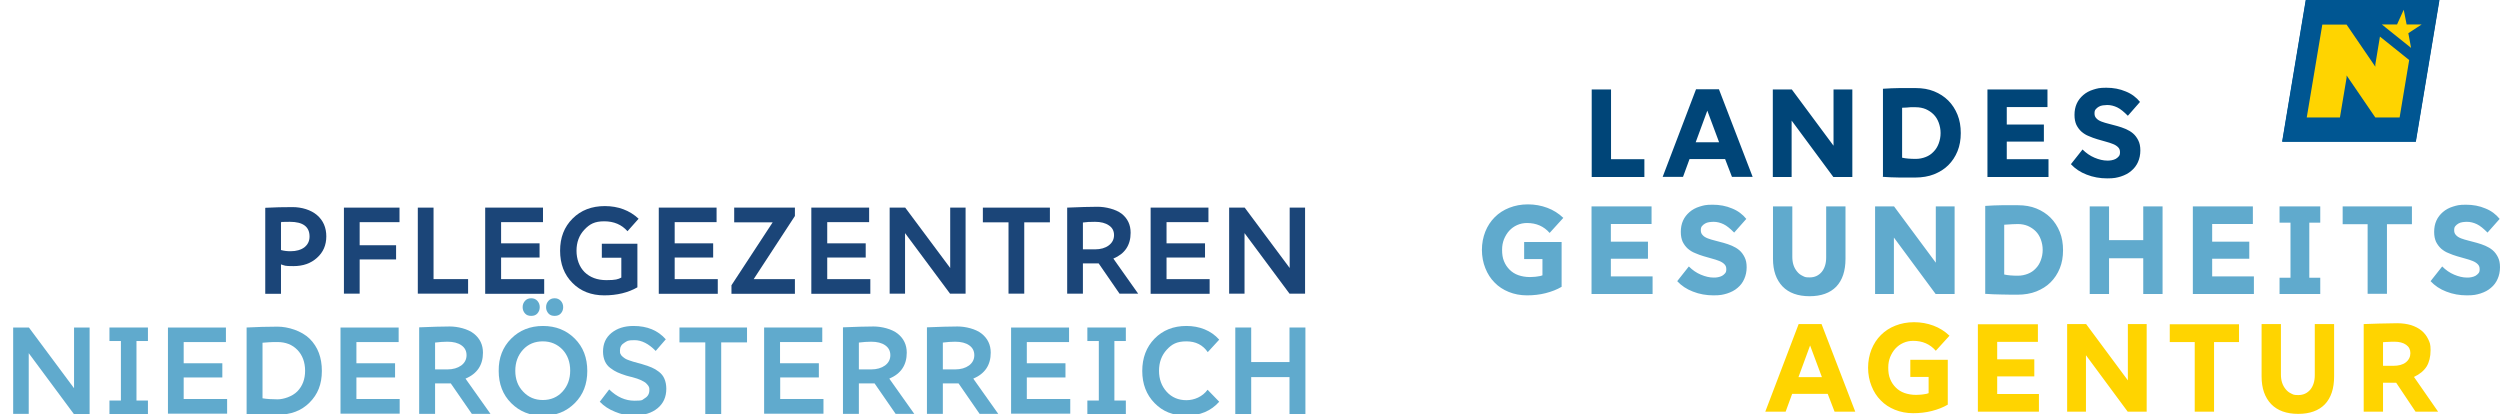 <?xml version="1.0" encoding="UTF-8"?>
<svg id="Ebene_1" xmlns="http://www.w3.org/2000/svg" xmlns:xlink="http://www.w3.org/1999/xlink" version="1.1" viewBox="0 0 1461.8 242.1">
  <!-- Generator: Adobe Illustrator 29.2.1, SVG Export Plug-In . SVG Version: 2.1.0 Build 116)  -->
  <defs>
    <style>
      .st0 {
        fill: none;
      }

      .st1 {
        fill: #ffd400;
      }

      .st2 {
        fill: #1b4578;
      }

      .st3 {
        isolation: isolate;
      }

      .st4 {
        clip-path: url(#clippath-1);
      }

      .st5 {
        clip-path: url(#clippath-2);
      }

      .st6 {
        fill: #005692;
      }

      .st7 {
        fill: #004578;
      }

      .st8 {
        fill: #60aacd;
      }

      .st9 {
        clip-path: url(#clippath);
      }
    </style>
    <clipPath id="clippath">
      <rect class="st0" x="866.5" y="0" width="595.3" height="242.1"/>
    </clipPath>
    <clipPath id="clippath-1">
      <rect class="st0" x="866.5" y="0" width="595.3" height="242.1"/>
    </clipPath>
    <clipPath id="clippath-2">
      <rect class="st0" x="866.5" y="0" width="595.3" height="242.1"/>
    </clipPath>
  </defs>
  <g>
    <g class="st9">
      <path class="st7" d="M1251.3,59.6c-2.1-2.6-4.8-4.7-8.3-6.1-3.5-1.5-7.3-2.2-11.4-2.2s-5.3.4-7.6,1.1c-2.3.7-4.3,1.8-5.9,3.2s-2.9,3-3.8,5-1.3,4.2-1.3,6.6.4,4.2,1.1,5.8c.8,1.6,1.8,2.9,3,4,1.3,1.1,2.7,2,4.3,2.6,1.6.7,3.2,1.3,4.9,1.8,1.6.5,3.3,1,4.9,1.4s3,.9,4.3,1.4,2.3,1.2,3,1.9c.8.8,1.1,1.7,1.1,2.9s-.2,1.8-.7,2.4-1.1,1.1-1.8,1.5c-.7.4-1.5.6-2.4.8-.9.2-1.7.2-2.5.2-2.4,0-4.9-.6-7.5-1.7s-4.9-2.7-7-4.8l-6.8,8.6c2.4,2.6,5.5,4.7,9.2,6.1,3.8,1.5,7.8,2.2,12,2.2s5.6-.4,8-1.1c2.4-.8,4.4-1.8,6.1-3.3,1.7-1.4,3-3.1,3.9-5.1s1.4-4.3,1.4-6.8-.4-4.3-1.2-5.9c-.8-1.6-1.8-3-3.1-4.1-1.3-1.1-2.7-1.9-4.3-2.6-1.6-.7-3.2-1.2-4.9-1.7-1.7-.5-3.3-.9-4.9-1.3s-3-.8-4.3-1.3-2.3-1.1-3-1.9c-.8-.8-1.1-1.7-1.1-2.9s.2-1.8.7-2.4,1.1-1.1,1.8-1.5c.7-.4,1.5-.7,2.4-.8.8,0,1.7-.2,2.5-.2,2.1,0,4,.5,5.9,1.4s3.9,2.6,6.2,4.9l7.1-8.1ZM1162.1,52.3v51.2h35.7v-10.4h-24.4v-10.3h21.7v-10h-21.7v-10.2h23.8v-10.3h-35.1ZM1100.9,103.4c3.2.2,6.4.4,9.5.4,3.1,0,6.3,0,9.8,0s7.5-.6,10.7-1.9,6-3,8.3-5.3,4.1-5,5.4-8.2,1.9-6.7,1.9-10.6-.6-7.5-1.9-10.7-3.1-6-5.4-8.3-5.1-4.1-8.3-5.4c-3.2-1.3-6.8-1.9-10.7-1.9s-6.6,0-9.6,0-6.2.2-9.6.4v51.3h-.1ZM1112.2,63c2,0,3.6-.2,4.8-.3,1.2,0,2.2,0,3.2,0,2.1,0,4.1.4,5.8,1.1,1.8.8,3.3,1.8,4.6,3.1,1.3,1.3,2.3,2.9,3,4.8s1.1,3.9,1.1,6.1-.4,4.2-1.1,6.1-1.7,3.5-3,4.8c-1.3,1.4-2.8,2.4-4.6,3.1-1.8.7-3.7,1.1-5.8,1.1-3.2,0-5.8-.2-8-.7v-29.1ZM1036.6,52.3v51.2h11v-33l24.4,33h11.1v-51.2h-11v32.9l-24.4-32.9s-11.1,0-11.1,0ZM998.3,64.7l6.9,18.5h-13.7l6.8-18.5ZM1012.7,103.4h12.1l-19.7-51.2h-13.4l-19.5,51.2h11.9l3.8-10.4h20.8l4,10.4ZM930.7,52.3v51.2h30.8v-10.4h-19.5v-40.8h-11.3Z"/>
    </g>
    <g class="st4">
      <path class="st1" d="M1393.3,200.1c1.2-.1,2.4-.2,3.5-.2,1.1-.1,2.1-.1,3.2-.1,2.9,0,5.2.6,6.9,1.8,1.7,1.2,2.5,2.8,2.5,4.9s-.9,4-2.7,5.4c-1.8,1.4-4.3,2-7.3,2h-6v-13.8h0ZM1393.3,223.8h7.8l11.3,16.9h13.2l-14.1-20.3c3.4-1.6,5.8-3.6,7.4-6.1,1.5-2.5,2.3-5.7,2.3-9.5s-.5-4.5-1.4-6.5c-.9-1.9-2.2-3.6-3.9-5-1.7-1.4-3.7-2.4-6.1-3.2-2.4-.7-5.1-1.1-8.1-1.1s-7.5.1-10.8.2c-3.4.1-6.3.2-8.8.3v51.2h11.3v-16.9h-.1ZM1322.4,189.5v30.6c0,7,1.9,12.3,5.6,16.2,3.7,3.8,9,5.7,15.8,5.7s12-1.9,15.6-5.6c3.6-3.8,5.4-9.2,5.4-16.3v-30.6h-11.3v29.9c0,3.5-.9,6.3-2.6,8.4-1.8,2.1-4.1,3.2-7,3.2s-2.9-.3-4.2-.9c-1.3-.6-2.3-1.4-3.2-2.5-.9-1.1-1.6-2.3-2.1-3.8s-.7-3.2-.7-4.9v-29.4h-11.3ZM1268.7,189.5v10.5h14.6v40.7h11.3v-40.7h14.6v-10.4h-40.5ZM1208.7,189.5v51.2h11v-33l24.4,33h11.1v-51.2h-11v32.9l-24.4-32.9h-11.1ZM1156.5,189.5v51.2h35.7v-10.3h-24.4v-10.3h21.7v-10h-21.7v-10.2h23.8v-10.3h-35.1ZM1117,210.5v9.9h10.7v9.5c-.3.1-.8.3-1.3.4-.5.1-1.2.2-1.9.3-.7.1-1.4.2-2.1.2s-1.4.1-2,.1c-2.5,0-4.8-.4-6.8-1.1-2-.7-3.7-1.8-5.1-3.2s-2.5-3-3.3-5c-.8-1.9-1.1-4.1-1.1-6.6s.4-4.3,1.1-6.2c.8-1.9,1.8-3.6,3.1-5,1.3-1.4,2.8-2.5,4.6-3.3,1.8-.8,3.7-1.2,5.8-1.2,5.4,0,9.8,1.9,13.2,5.8l8-8.8c-2.7-2.6-5.9-4.6-9.4-5.9-3.5-1.3-7.3-2-11.3-2s-7.6.7-10.9,2-6.1,3.1-8.5,5.5-4.2,5.2-5.5,8.4c-1.3,3.3-2,6.9-2,10.7s.7,7.5,2,10.7c1.3,3.3,3.1,6.1,5.4,8.4,2.3,2.4,5.1,4.2,8.3,5.5,3.2,1.3,6.8,2,10.6,2s7.5-.4,11-1.3c3.5-.9,6.6-2.1,9.3-3.7v-26.2h-21.9c0,.1,0,.1,0,.1ZM1058.4,202l6.9,18.5h-13.7l6.8-18.5ZM1072.7,240.7h12.1l-19.7-51.2h-13.4l-19.5,51.2h11.9l3.8-10.4h20.8l4,10.4Z"/>
    </g>
    <g class="st5">
      <path class="st8" d="M1461.6,128c-2.1-2.6-4.8-4.7-8.3-6.1-3.5-1.5-7.3-2.2-11.4-2.2s-5.3.4-7.6,1.1c-2.3.7-4.3,1.8-5.9,3.2-1.6,1.4-2.9,3-3.8,5s-1.3,4.2-1.3,6.6.4,4.2,1.1,5.8c.8,1.6,1.8,2.9,3,4,1.3,1.1,2.7,2,4.3,2.6,1.6.7,3.2,1.3,4.9,1.8,1.6.5,3.3,1,4.9,1.4s3,.9,4.3,1.4,2.3,1.2,3,1.9c.8.8,1.1,1.7,1.1,2.9s-.2,1.8-.7,2.4c-.5.6-1.1,1.1-1.8,1.5-.7.4-1.5.6-2.4.8s-1.7.2-2.5.2c-2.4,0-4.9-.6-7.5-1.7-2.6-1.1-4.9-2.7-7-4.8l-6.8,8.6c2.4,2.6,5.5,4.7,9.2,6.1,3.8,1.5,7.8,2.2,12,2.2s5.6-.4,8-1.1c2.4-.8,4.4-1.8,6.1-3.3,1.7-1.4,3-3.1,3.9-5.2.9-2,1.4-4.3,1.4-6.8s-.4-4.3-1.2-5.9-1.8-3-3.1-4.1-2.7-1.9-4.3-2.6c-1.6-.7-3.2-1.2-4.9-1.7-1.7-.5-3.3-.9-4.9-1.3-1.6-.4-3-.8-4.3-1.3s-2.3-1.1-3-1.9c-.8-.8-1.1-1.7-1.1-2.9s.2-1.8.7-2.4c.5-.6,1.1-1.1,1.8-1.5.7-.4,1.5-.7,2.4-.8.8-.1,1.7-.2,2.5-.2,2.1,0,4,.5,5.9,1.4s3.9,2.6,6.2,4.9l7.1-8ZM1369.8,120.7v10.4h14.6v40.7h11.3v-40.7h14.6v-10.4s-40.5,0-40.5,0ZM1332.9,120.7v9.5h6.4v32.2h-6.4v9.5h23.8v-9.5h-6.4v-32.2h6.4v-9.5h-23.8ZM1282.2,120.7v51.2h35.7v-10.3h-24.4v-10.3h21.7v-10h-21.7v-10.3h23.8v-10.3h-35.1ZM1221.9,120.7v51.2h11.3v-20.9h20v20.9h11.3v-51.2h-11.3v19.7h-20v-19.7h-11.3ZM1160.7,171.8c3.2.2,6.4.4,9.5.4,3.1.1,6.3.1,9.8.1s7.5-.6,10.7-1.9c3.2-1.3,6-3,8.3-5.3s4.1-5,5.4-8.2,1.9-6.7,1.9-10.6-.6-7.5-1.9-10.7-3.1-6-5.4-8.3-5.1-4.1-8.3-5.4c-3.2-1.3-6.8-1.9-10.7-1.9s-6.6,0-9.6,0-6.2.2-9.6.4v51.3h-.1ZM1171.9,131.4c2-.1,3.6-.2,4.8-.3,1.2,0,2.2-.1,3.2-.1,2.1,0,4.1.4,5.8,1.1,1.8.8,3.3,1.8,4.6,3.1,1.3,1.3,2.3,2.9,3,4.8.7,1.9,1.1,3.9,1.1,6.1s-.4,4.2-1.1,6.1c-.7,1.9-1.7,3.5-3,4.8-1.3,1.4-2.8,2.4-4.6,3.1-1.8.7-3.7,1.1-5.8,1.1-3.2,0-5.8-.2-8-.7v-29.1ZM1096.4,120.7v51.2h11v-33l24.4,33h11.1v-51.2h-11v32.9l-24.4-32.9s-11.1,0-11.1,0ZM1036.7,120.7v30.6c0,7,1.9,12.3,5.6,16.2,3.7,3.8,9,5.7,15.8,5.7s12-1.9,15.6-5.6c3.6-3.8,5.4-9.2,5.4-16.3v-30.6h-11.3v29.9c0,3.5-.9,6.3-2.6,8.4-1.8,2.1-4.1,3.2-7,3.2s-2.9-.3-4.2-.9c-1.3-.6-2.3-1.4-3.2-2.5-.9-1.1-1.6-2.3-2.1-3.8s-.7-3.2-.7-4.9v-29.4s-11.3,0-11.3,0ZM1021.1,128c-2.1-2.6-4.8-4.7-8.3-6.1-3.5-1.5-7.3-2.2-11.4-2.2s-5.3.4-7.6,1.1c-2.3.7-4.3,1.8-5.9,3.2-1.6,1.4-2.9,3-3.8,5s-1.3,4.2-1.3,6.6.4,4.2,1.1,5.8c.8,1.6,1.8,2.9,3,4,1.3,1.1,2.7,2,4.3,2.6,1.6.7,3.2,1.3,4.9,1.8,1.6.5,3.3,1,4.9,1.4s3,.9,4.3,1.4,2.3,1.2,3,1.9c.8.8,1.1,1.7,1.1,2.9s-.2,1.8-.7,2.4c-.5.6-1.1,1.1-1.8,1.5-.7.4-1.5.6-2.4.8s-1.7.2-2.5.2c-2.4,0-4.9-.6-7.5-1.7-2.6-1.1-4.9-2.7-7-4.8l-6.8,8.6c2.4,2.6,5.5,4.7,9.2,6.1,3.8,1.5,7.8,2.2,12,2.2s5.6-.4,8-1.1c2.4-.8,4.4-1.8,6.1-3.3,1.7-1.4,3-3.1,3.9-5.2.9-2,1.4-4.3,1.4-6.8s-.4-4.3-1.2-5.9c-.8-1.6-1.8-3-3.1-4.1-1.3-1.1-2.7-1.9-4.3-2.6-1.6-.7-3.2-1.2-4.9-1.7-1.7-.5-3.3-.9-4.9-1.3-1.6-.4-3-.8-4.3-1.3s-2.3-1.1-3-1.9c-.8-.8-1.1-1.7-1.1-2.9s.2-1.8.7-2.4c.5-.6,1.1-1.1,1.8-1.5.7-.4,1.5-.7,2.4-.8.8-.1,1.7-.2,2.5-.2,2.1,0,4,.5,5.9,1.4s3.9,2.6,6.2,4.9l7.1-8ZM930.6,120.7v51.2h35.7v-10.3h-24.4v-10.3h21.7v-10h-21.7v-10.3h23.8v-10.3h-35.1ZM891.2,141.6v9.9h10.7v9.5c-.3.1-.8.3-1.3.4-.5.1-1.2.2-1.9.3s-1.4.2-2.1.2-1.4.1-2,.1c-2.5,0-4.8-.4-6.8-1.1-2-.7-3.7-1.8-5.1-3.2-1.4-1.4-2.5-3-3.3-5-.8-1.9-1.1-4.1-1.1-6.6s.4-4.3,1.1-6.2c.8-1.9,1.8-3.6,3.1-5s2.8-2.5,4.6-3.3,3.7-1.2,5.8-1.2c5.4,0,9.8,1.9,13.2,5.8l8-8.8c-2.7-2.6-5.9-4.6-9.4-5.9s-7.3-2-11.3-2-7.6.7-10.9,2c-3.3,1.3-6.1,3.1-8.5,5.5s-4.2,5.2-5.5,8.4c-1.3,3.3-2,6.9-2,10.7s.7,7.5,2,10.7c1.3,3.3,3.1,6.1,5.4,8.4,2.3,2.4,5.1,4.2,8.3,5.5s6.8,2,10.6,2,7.5-.4,11-1.3c3.5-.9,6.6-2.1,9.3-3.7v-26.2h-21.9q0,.1,0,.1Z"/>
    </g>
  </g>
  <polygon class="st6" points="1348.2 0 1334.4 82.8 1412.5 82.8 1426.3 0 1348.2 0"/>
  <path class="st1" d="M1415.9,14.2h-8.8l-1.7-8.6-3.9,8.6h-8.9l17.1,13.7-1.6-8.6,7.8-5.1ZM1408.6,35l-17.1-13.7-2.7,16.3v1.3l-16.8-24.6h-14.2l-9.1,54.3h19.4l3.9-23.3v-1.3l16.8,24.6h14.2l5.6-33.6Z"/>
  <g>
    <path class="st8" d="M7.7,191.5h9.2l26.4,35.5v-35.5h9.1v50.6h-9.2l-26.4-35.6v35.5H7.7v-50.5Z"/>
    <path class="st8" d="M64,191.5h22.5v7.9h-6.7v34.8h6.7v7.9h-22.5v-7.9h6.7v-34.8h-6.7v-7.9Z"/>
    <path class="st8" d="M98.1,191.5h34v8.5h-24.7v12.4h22.6v8.3h-22.6v12.6h25.4v8.6h-34.6v-50.4h-.1Z"/>
    <path class="st8" d="M144.2,242.1v-50.6c5.9-.3,12-.5,18.1-.5s14,2.4,18.8,7.1c4.8,4.8,7.1,11,7.1,18.8s-2.4,13.7-7.2,18.5c-4.8,4.8-11,7.1-18.7,7.1-6.4,0-12.4-.1-18.1-.4ZM153.5,200.4v32.5c2.4.4,5.4.6,8.8.6s8.6-1.6,11.6-4.7c3-3.1,4.5-7.1,4.5-12s-1.5-9.1-4.5-12.2c-3-3.1-6.9-4.6-11.7-4.6s-5.5.2-8.7.4Z"/>
    <path class="st8" d="M199.1,191.5h34v8.5h-24.7v12.4h22.6v8.3h-22.6v12.6h25.3v8.6h-34.6v-50.4h0Z"/>
    <path class="st8" d="M254.4,224.2v17.8h-9.3v-50.6c7.3-.3,13.3-.5,17.9-.5s10.6,1.4,14.1,4.2,5.3,6.5,5.3,11.1c0,7.3-3.4,12.3-10.2,15.2l14.6,20.6h-10.9l-12.3-17.8h-9.2ZM254.4,200.3v15.7h7.2c3.3,0,6-.8,8.1-2.3,2-1.5,3.1-3.5,3.1-6s-1-4.4-3-5.8c-2-1.4-4.7-2.1-8.2-2.1-2.4,0-4.7.2-7.2.5Z"/>
    <path class="st8" d="M298.9,198c4.9-4.9,11.1-7.4,18.6-7.4s13.7,2.5,18.6,7.4,7.3,11.2,7.3,18.9-2.4,13.9-7.3,18.8c-4.9,4.9-11,7.4-18.6,7.4s-13.7-2.5-18.6-7.4-7.3-11.2-7.3-18.8c-.1-7.7,2.4-14,7.3-18.9ZM317.4,199.6c-4.7,0-8.6,1.6-11.6,4.9-3,3.3-4.5,7.4-4.5,12.3s1.5,9,4.6,12.2c3.1,3.3,6.9,4.9,11.5,4.9s8.5-1.6,11.5-4.9c3-3.3,4.5-7.3,4.5-12.3s-1.5-9.1-4.5-12.3c-3-3.1-6.8-4.8-11.5-4.8ZM307,183.3c-.9-1-1.4-2.2-1.4-3.7s.5-2.7,1.4-3.7,2.1-1.5,3.6-1.5,2.7.5,3.6,1.5,1.4,2.2,1.4,3.7-.5,2.7-1.4,3.7-2.1,1.4-3.6,1.4-2.7-.4-3.6-1.4ZM320.7,183.3c-.9-1-1.4-2.2-1.4-3.7s.5-2.7,1.4-3.7,2.1-1.5,3.6-1.5,2.6.5,3.6,1.5c.9,1,1.4,2.2,1.4,3.7s-.5,2.7-1.4,3.7-2.1,1.4-3.6,1.4-2.7-.4-3.6-1.4Z"/>
    <path class="st8" d="M389.3,198.4l-5.9,6.8c-4.1-4.2-8.2-6.3-12.4-6.3s-4.2.5-5.9,1.5c-1.7,1-2.6,2.5-2.6,4.5s.1,1.4.3,2c.2.6.6,1.1,1.2,1.6s1.1.9,1.6,1.2,1.3.7,2.3,1,1.8.6,2.4.8,1.6.5,2.9.8,2.2.6,2.8.8c2,.6,3.7,1.2,5.1,1.8s2.8,1.4,4.2,2.5c1.4,1.1,2.5,2.4,3.2,4.1.7,1.6,1.1,3.6,1.1,5.8,0,4.8-1.7,8.6-5.1,11.4-3.4,2.8-7.9,4.2-13.5,4.2s-7.7-.7-11.3-2.1c-3.6-1.4-6.6-3.4-9-5.9l5.5-7.2c4.5,4.4,9.4,6.6,14.8,6.6s4.3-.5,6.1-1.5c1.7-1,2.6-2.6,2.6-4.7s-.1-1.1-.2-1.6-.4-1-.8-1.4-.7-.8-1-1.1-.8-.6-1.5-1c-.7-.3-1.2-.6-1.6-.8s-1.1-.5-2-.8-1.6-.5-2-.6-1.2-.4-2.3-.6c-1.1-.3-1.8-.5-2.2-.6-2-.6-3.7-1.3-5.1-1.9-1.3-.6-2.7-1.4-4.1-2.5-1.4-1-2.5-2.4-3.2-4s-1.1-3.5-1.1-5.6c0-4.6,1.6-8.2,4.9-10.9s7.6-4.1,12.9-4.1c8.1,0,14.3,2.6,18.9,7.8Z"/>
    <path class="st8" d="M397.3,191.5h39.5v8.7h-15.1v41.9h-9.3v-41.9h-15.1v-8.7h0Z"/>
    <path class="st8" d="M446.8,191.5h34v8.5h-24.7v12.4h22.7v8.3h-22.6v12.6h25.3v8.6h-34.7v-50.4Z"/>
    <path class="st8" d="M502.2,224.2v17.8h-9.3v-50.6c7.3-.3,13.3-.5,17.9-.5s10.6,1.4,14.1,4.2,5.3,6.5,5.3,11.1c0,7.3-3.4,12.3-10.2,15.2l14.6,20.6h-10.9l-12.3-17.8h-9.2ZM502.2,200.3v15.7h7.2c3.3,0,6-.8,8.1-2.3,2-1.5,3.1-3.5,3.1-6s-1-4.4-3-5.8c-2-1.4-4.7-2.1-8.2-2.1-2.4,0-4.8.2-7.2.5Z"/>
    <path class="st8" d="M551.3,224.2v17.8h-9.3v-50.6c7.3-.3,13.3-.5,17.9-.5s10.6,1.4,14.1,4.2,5.3,6.5,5.3,11.1c0,7.3-3.4,12.3-10.2,15.2l14.6,20.6h-10.9l-12.3-17.8h-9.2ZM551.3,200.3v15.7h7.2c3.3,0,6-.8,8.1-2.3,2-1.5,3.1-3.5,3.1-6s-1-4.4-3-5.8c-2-1.4-4.7-2.1-8.2-2.1-2.4,0-4.8.2-7.2.5Z"/>
    <path class="st8" d="M591.1,191.5h34v8.5h-24.7v12.4h22.6v8.3h-22.6v12.6h25.4v8.6h-34.6v-50.4h-.1Z"/>
    <path class="st8" d="M635.8,191.5h22.5v7.9h-6.7v34.8h6.7v7.9h-22.5v-7.9h6.7v-34.8h-6.7v-7.9Z"/>
    <path class="st8" d="M712.9,198.6l-6.7,7.3c-2.9-4.2-7-6.3-12.5-6.3s-8.5,1.6-11.5,4.9c-3,3.3-4.5,7.4-4.5,12.3s1.5,9,4.5,12.3,6.9,4.9,11.5,4.9,9.4-2,12.4-6.1l6.8,7c-4.8,5.4-11.2,8.1-19.2,8.1s-13.8-2.4-18.6-7.3c-4.8-4.9-7.2-11.2-7.2-18.8s2.4-14,7.2-18.9,11-7.4,18.6-7.4,14.4,2.6,19.2,8Z"/>
    <path class="st8" d="M722.3,191.5h9.3v20.2h22.4v-20.2h9.3v50.6h-9.3v-21.6h-22.4v21.6h-9.3v-50.6Z"/>
  </g>
  <polygon class="st6" points="1348.3 .1 1334.5 82.9 1412.6 82.9 1426.4 .1 1348.3 .1"/>
  <path class="st1" d="M1416,14.3h-8.8l-1.7-8.6-3.9,8.6h-8.9l17.1,13.7-1.6-8.6,7.8-5.1ZM1408.7,35.1l-17.1-13.7-2.7,16.3v1.3l-16.8-24.6h-14.2l-9.1,54.3h19.4l3.9-23.3v-1.3l16.8,24.6h14.2l5.6-33.6Z"/>
  <g id="H1" class="st3">
    <g class="st3">
      <path class="st2" d="M164.3,154.7v17.1h-9.2v-50.3c5.3-.3,10.7-.4,16-.4s10.7,1.6,14.3,4.7c3.6,3.1,5.4,7.3,5.4,12.4s-1.8,9.3-5.4,12.5c-3.6,3.3-8.2,4.9-13.8,4.9s-4.8-.3-7.3-1ZM164.3,130.1v16.1c1.8.5,3.6.7,5.6.7,3.4,0,6.1-.8,8.1-2.3,2-1.6,3-3.7,3-6.3,0-5.7-3.8-8.6-11.5-8.6s-3.7.1-5.3.3Z"/>
      <path class="st2" d="M201,121.4h32.6v8.5h-23.3v13.5h21.3v8.3h-21.3v20h-9.2v-50.3Z"/>
      <path class="st2" d="M244.3,121.4h9.2v41.8h20.2v8.5h-29.4v-50.3Z"/>
      <path class="st2" d="M283.7,121.4h33.8v8.5h-24.5v12.4h22.5v8.3h-22.5v12.6h25.2v8.6h-34.5v-50.3Z"/>
      <path class="st2" d="M352,142.5h20.7v25.5c-5.4,3.1-11.9,4.7-19.4,4.7s-13.8-2.4-18.6-7.3c-4.8-4.8-7.2-11.1-7.2-18.8s2.4-13.9,7.3-18.8c4.9-4.9,11.2-7.3,18.9-7.3s14.5,2.5,19.7,7.4l-6.5,7.3c-3.4-3.9-8-5.8-13.6-5.8s-8.5,1.6-11.6,4.9c-3.1,3.3-4.6,7.4-4.6,12.3s1.6,9.4,4.7,12.5c3.2,3.1,7.4,4.7,12.8,4.7s6.8-.5,8.7-1.5v-11.6h-11.4v-8.2Z"/>
      <path class="st2" d="M385.2,121.4h33.8v8.5h-24.5v12.4h22.5v8.3h-22.5v12.6h25.2v8.6h-34.5v-50.3Z"/>
      <path class="st2" d="M429.2,121.4h35.6v4.9l-24.1,36.9h24.1v8.6h-37.1v-5l24.1-36.8h-22.5v-8.5Z"/>
      <path class="st2" d="M474.4,121.4h33.8v8.5h-24.5v12.4h22.5v8.3h-22.5v12.6h25.2v8.6h-34.5v-50.3Z"/>
      <path class="st2" d="M520.2,121.4h9.1l26.3,35.3v-35.3h9v50.3h-9.1l-26.3-35.4v35.4h-9v-50.3Z"/>
      <path class="st2" d="M574.6,121.4h39.3v8.6h-15v41.7h-9.2v-41.7h-15v-8.6Z"/>
      <path class="st2" d="M633.2,154v17.7h-9.2v-50.3c7.3-.3,13.2-.5,17.8-.5s10.6,1.4,14.1,4.1c3.5,2.8,5.2,6.5,5.2,11.1,0,7.3-3.4,12.3-10.1,15.1l14.5,20.5h-10.9l-12.2-17.7h-9.1ZM633.2,130.1v15.7h7.1c3.3,0,6-.8,8-2.3s3.1-3.5,3.1-6-1-4.4-3-5.7c-2-1.4-4.7-2.1-8.1-2.1s-4.7.1-7.1.4Z"/>
      <path class="st2" d="M672.8,121.4h33.8v8.5h-24.5v12.4h22.5v8.3h-22.5v12.6h25.2v8.6h-34.5v-50.3Z"/>
      <path class="st2" d="M718.7,121.4h9.1l26.3,35.3v-35.3h9v50.3h-9.1l-26.3-35.4v35.4h-9v-50.3Z"/>
    </g>
  </g>
</svg>